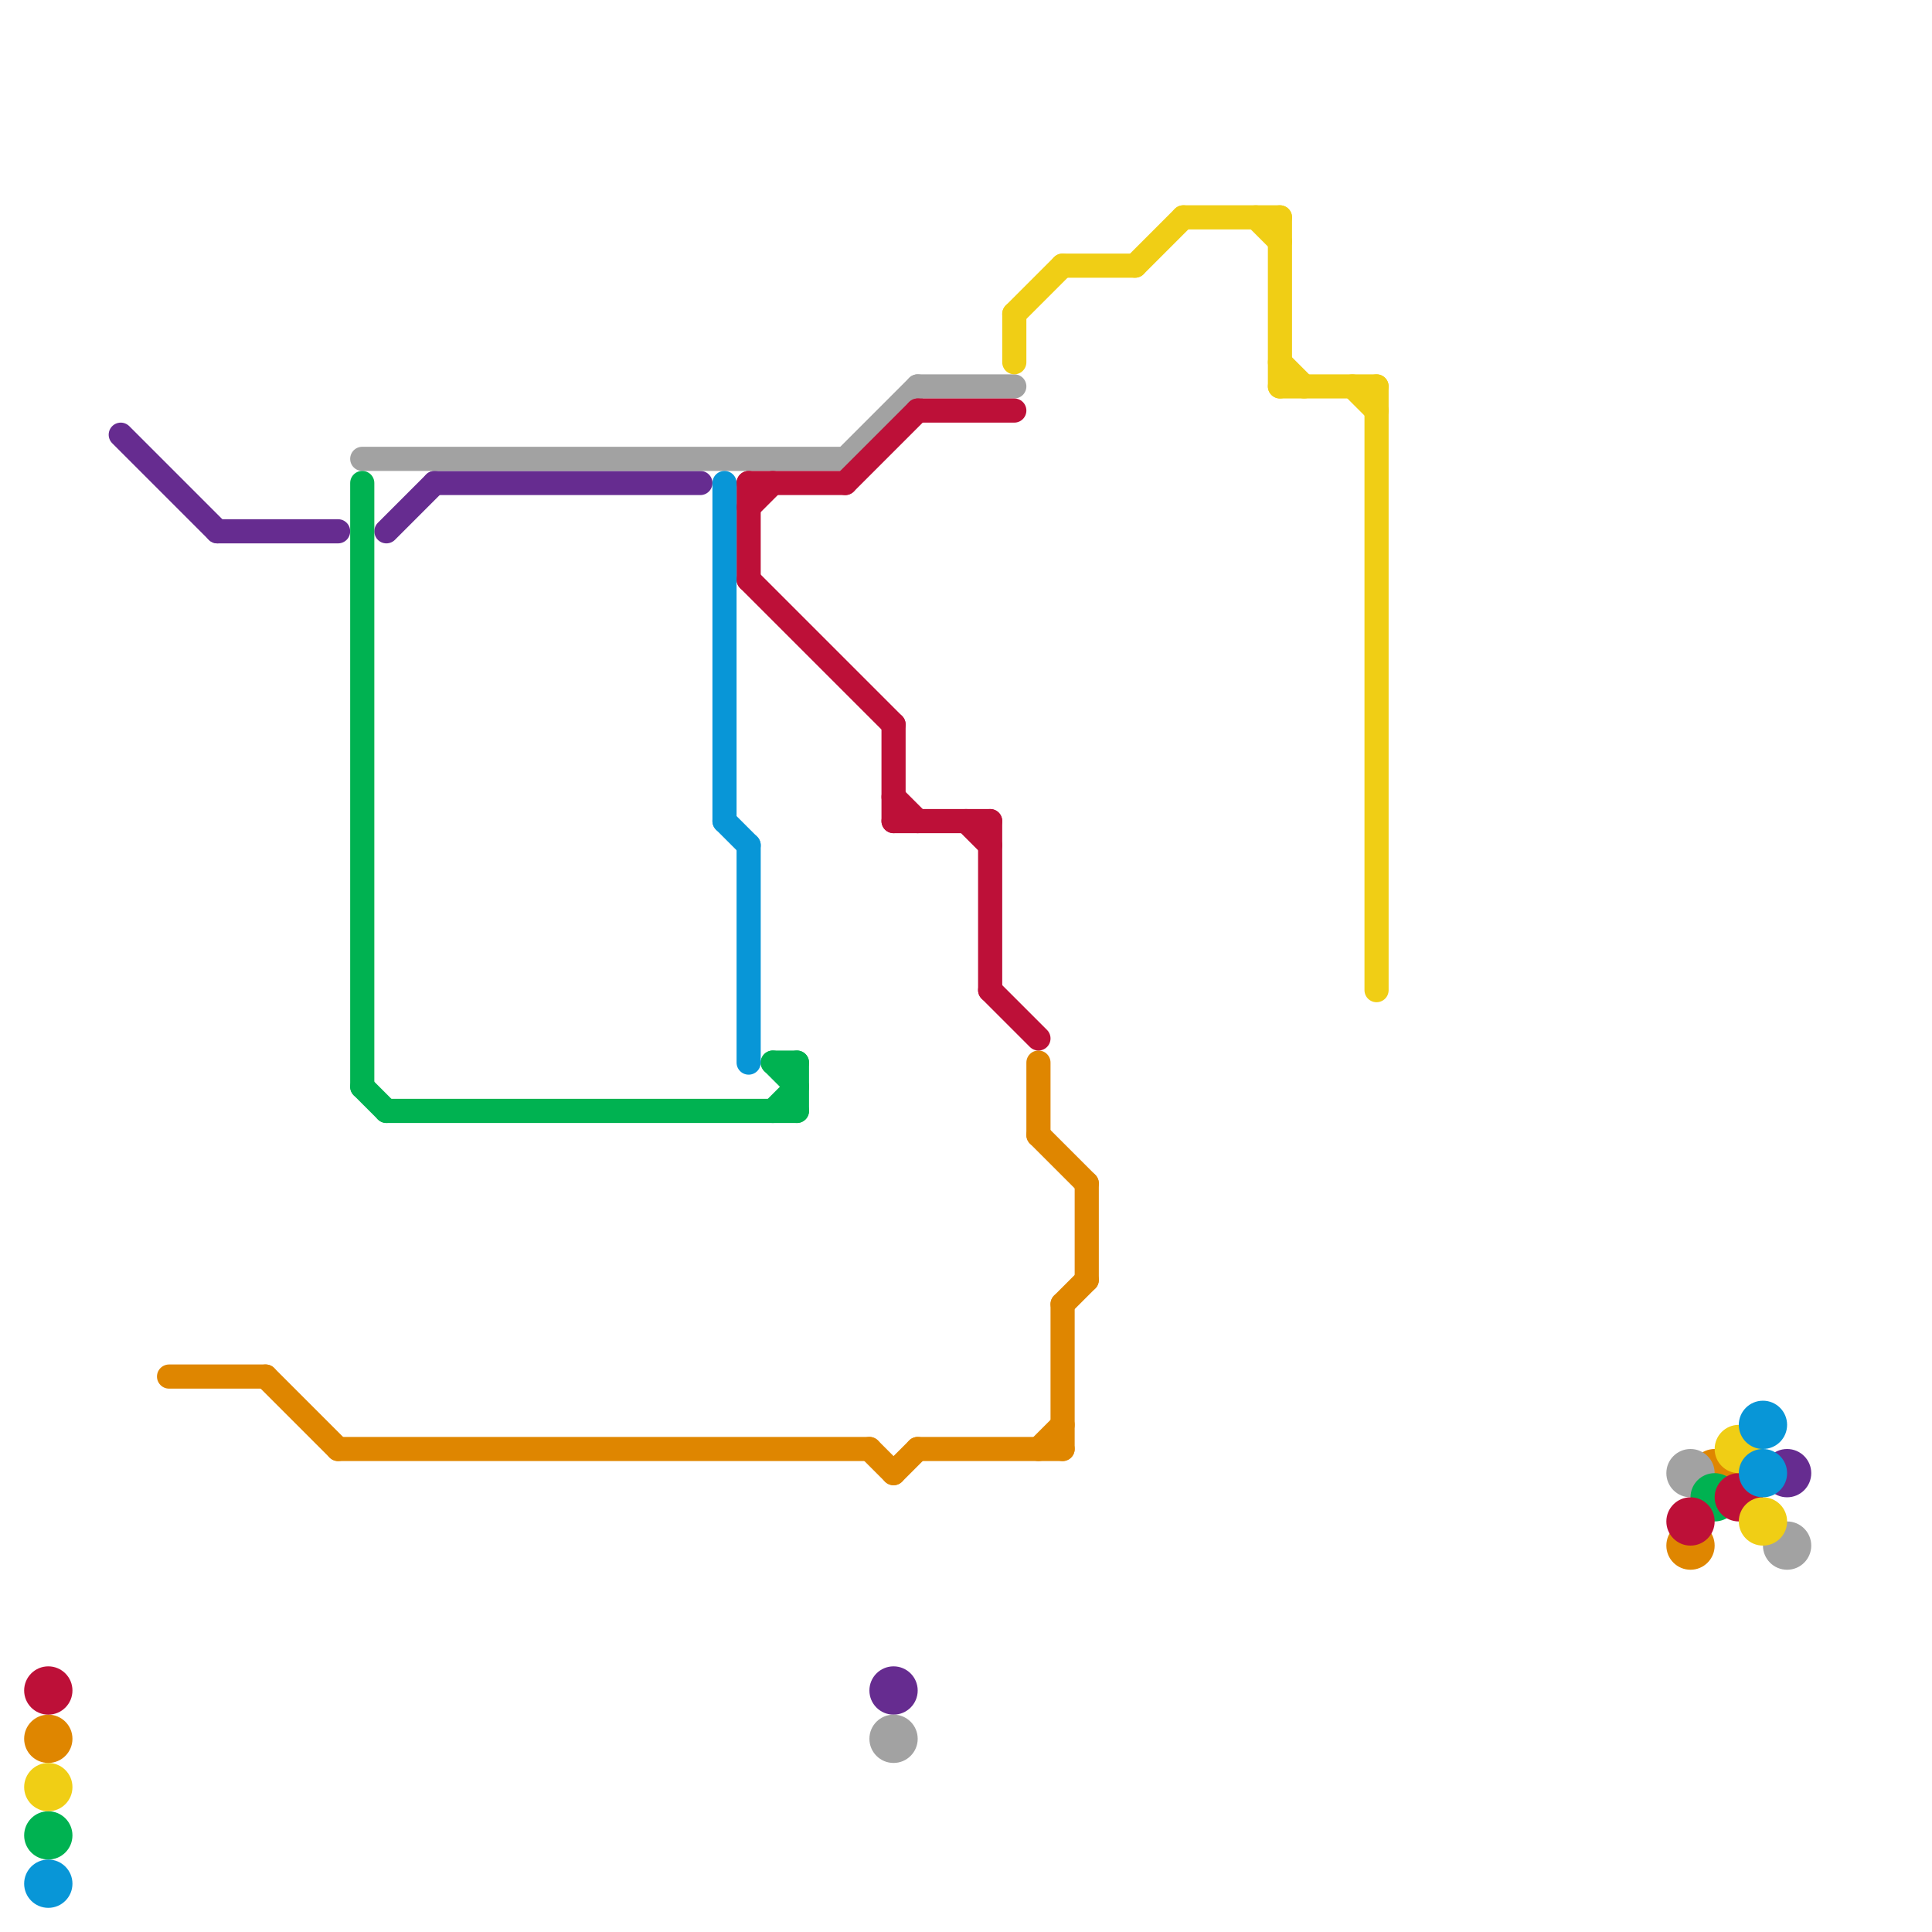 
<svg version="1.1" xmlns="http://www.w3.org/2000/svg" viewBox="0 0 80 80">
<style>text { font: 1px Helvetica; font-weight: 600; white-space: pre; dominant-baseline: central; } line { stroke-width: 1; fill: none; stroke-linecap: round; stroke-linejoin: round; } .c0 { stroke: #662c90 } .c1 { stroke: #df8600 } .c2 { stroke: #a2a2a2 } .c3 { stroke: #00b251 } .c4 { stroke: #bd1038 } .c5 { stroke: #f0ce15 } .c6 { stroke: #0896d7 }</style><defs><g id="wm-xf"><circle r="1.2" fill="#000"/><circle r="0.9" fill="#fff"/><circle r="0.6" fill="#000"/><circle r="0.3" fill="#fff"/></g><g id="wm"><circle r="0.6" fill="#000"/><circle r="0.3" fill="#fff"/></g></defs><line class="c0" x1="9" y1="22" x2="14" y2="22"/><line class="c0" x1="5" y1="18" x2="9" y2="22"/><line class="c0" x1="18" y1="20" x2="29" y2="20"/><line class="c0" x1="16" y1="22" x2="18" y2="20"/><circle cx="74" cy="61" r="1" fill="#662c90" /><circle cx="72" cy="61" r="1" fill="#662c90" /><circle cx="37" cy="70" r="1" fill="#662c90" /><line class="c1" x1="45" y1="49" x2="45" y2="53"/><line class="c1" x1="11" y1="57" x2="14" y2="60"/><line class="c1" x1="44" y1="54" x2="44" y2="60"/><line class="c1" x1="14" y1="60" x2="36" y2="60"/><line class="c1" x1="37" y1="61" x2="38" y2="60"/><line class="c1" x1="7" y1="57" x2="11" y2="57"/><line class="c1" x1="36" y1="60" x2="37" y2="61"/><line class="c1" x1="43" y1="60" x2="44" y2="59"/><line class="c1" x1="43" y1="44" x2="43" y2="47"/><line class="c1" x1="44" y1="54" x2="45" y2="53"/><line class="c1" x1="43" y1="47" x2="45" y2="49"/><line class="c1" x1="38" y1="60" x2="44" y2="60"/><circle cx="70" cy="64" r="1" fill="#df8600" /><circle cx="2" cy="72" r="1" fill="#df8600" /><circle cx="71" cy="61" r="1" fill="#df8600" /><line class="c2" x1="35" y1="19" x2="38" y2="16"/><line class="c2" x1="38" y1="16" x2="42" y2="16"/><line class="c2" x1="15" y1="19" x2="35" y2="19"/><circle cx="37" cy="72" r="1" fill="#a2a2a2" /><circle cx="74" cy="64" r="1" fill="#a2a2a2" /><circle cx="70" cy="61" r="1" fill="#a2a2a2" /><line class="c3" x1="32" y1="44" x2="33" y2="44"/><line class="c3" x1="33" y1="44" x2="33" y2="46"/><line class="c3" x1="16" y1="46" x2="33" y2="46"/><line class="c3" x1="32" y1="46" x2="33" y2="45"/><line class="c3" x1="15" y1="45" x2="16" y2="46"/><line class="c3" x1="32" y1="44" x2="33" y2="45"/><line class="c3" x1="15" y1="20" x2="15" y2="45"/><circle cx="71" cy="62" r="1" fill="#00b251" /><circle cx="2" cy="76" r="1" fill="#00b251" /><line class="c4" x1="31" y1="20" x2="31" y2="24"/><line class="c4" x1="35" y1="20" x2="38" y2="17"/><line class="c4" x1="31" y1="24" x2="37" y2="30"/><line class="c4" x1="41" y1="41" x2="43" y2="43"/><line class="c4" x1="31" y1="20" x2="35" y2="20"/><line class="c4" x1="31" y1="21" x2="32" y2="20"/><line class="c4" x1="37" y1="33" x2="38" y2="34"/><line class="c4" x1="38" y1="17" x2="42" y2="17"/><line class="c4" x1="41" y1="34" x2="41" y2="41"/><line class="c4" x1="40" y1="34" x2="41" y2="35"/><line class="c4" x1="37" y1="30" x2="37" y2="34"/><line class="c4" x1="37" y1="34" x2="41" y2="34"/><circle cx="72" cy="62" r="1" fill="#bd1038" /><circle cx="2" cy="70" r="1" fill="#bd1038" /><circle cx="70" cy="63" r="1" fill="#bd1038" /><line class="c5" x1="52" y1="9" x2="53" y2="10"/><line class="c5" x1="49" y1="9" x2="53" y2="9"/><line class="c5" x1="53" y1="16" x2="57" y2="16"/><line class="c5" x1="47" y1="11" x2="49" y2="9"/><line class="c5" x1="44" y1="11" x2="47" y2="11"/><line class="c5" x1="56" y1="16" x2="57" y2="17"/><line class="c5" x1="57" y1="16" x2="57" y2="41"/><line class="c5" x1="42" y1="13" x2="42" y2="15"/><line class="c5" x1="42" y1="13" x2="44" y2="11"/><line class="c5" x1="53" y1="15" x2="54" y2="16"/><line class="c5" x1="53" y1="9" x2="53" y2="16"/><circle cx="73" cy="63" r="1" fill="#f0ce15" /><circle cx="2" cy="74" r="1" fill="#f0ce15" /><circle cx="72" cy="60" r="1" fill="#f0ce15" /><line class="c6" x1="30" y1="20" x2="30" y2="34"/><line class="c6" x1="30" y1="34" x2="31" y2="35"/><line class="c6" x1="31" y1="35" x2="31" y2="44"/><circle cx="73" cy="59" r="1" fill="#0896d7" /><circle cx="2" cy="78" r="1" fill="#0896d7" /><circle cx="73" cy="61" r="1" fill="#0896d7" />
</svg>
